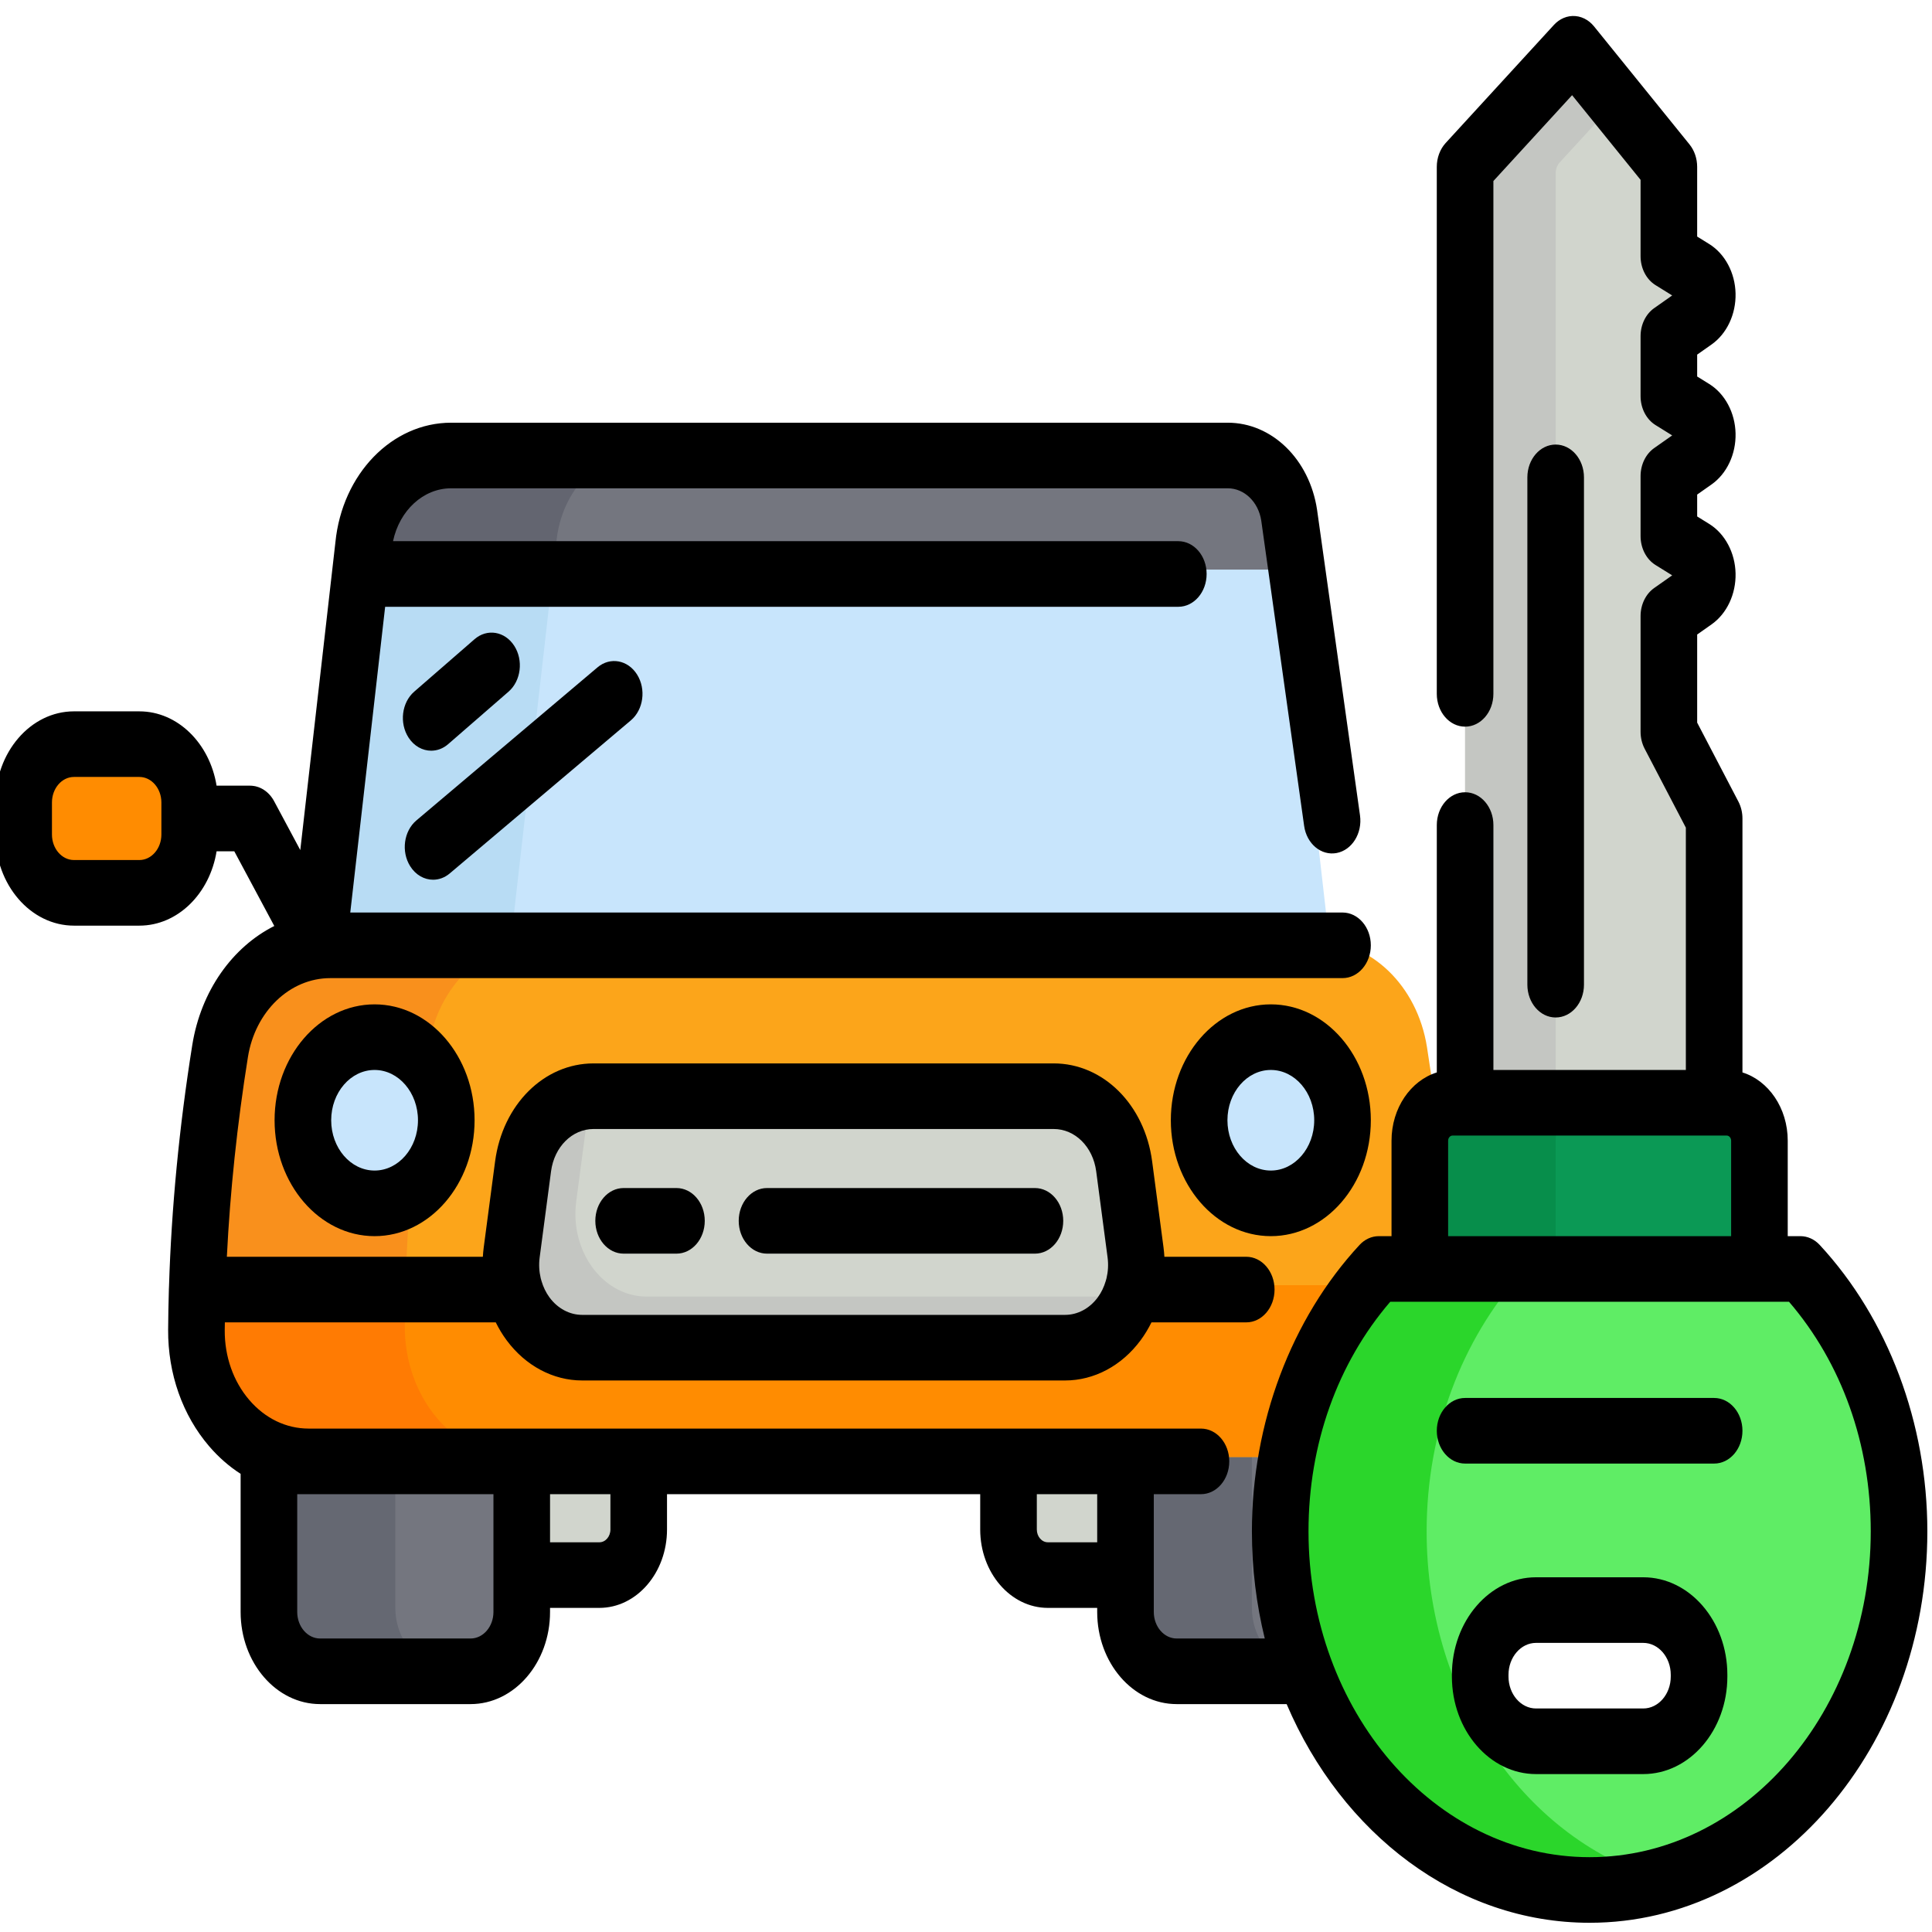 <?xml version="1.0" encoding="utf-8"?>
<svg xmlns="http://www.w3.org/2000/svg" viewBox="0 0 64 64" xmlns:bx="https://boxy-svg.com" width="64px" height="64px"><defs><bx:export><bx:file format="svg"/></bx:export></defs><g id="Layer_1" transform="matrix(1, 0, 0, 1.159, -61, -27.769)" style=""><g transform="matrix(0.125, 0, 0, 0.125, 60.846, 19.666)"><g><g><g><g><path style="fill:#D1D5CD;" d="M85.507,258c-2.508,0-4.959-1.258-6.379-3.546l-15.8-25.455H40.5c-4.143,0-7.5-3.357-7.5-7.5       s3.357-7.5,7.5-7.5h27c2.594,0,5.004,1.341,6.372,3.545l18,29c2.185,3.52,1.103,8.143-2.417,10.327       C88.224,257.636,86.857,258,85.507,258z"/></g></g></g><g><path style="fill:#C8E5FC;" d="M342.27,164.589l-0.84-6.36c-1.34-11.81-11.33-20.73-23.22-20.73H120.79     c-11.89,0-21.88,8.92-23.22,20.73l-0.84,6.36l-11.23,84.91v6.59h268v-6.59L342.27,164.589z"/><path style="fill:#B8DCF4;" d="M147.839,164.589l0.84-6.36c1.34-11.81,11.33-20.73,23.22-20.73H120.79     c-11.89,0-21.88,8.92-23.22,20.73l-0.84,6.36l-11.23,84.91v6.59h51.109v-6.59L147.839,164.589z"/><g><g><g><path style="fill:#74767F;" d="M341.43,158.229l0.84,6.36H96.73l0.84-6.36c1.34-11.81,11.33-20.73,23.22-20.73h197.42        C330.1,137.499,340.09,146.419,341.43,158.229z"/></g></g></g><path style="fill:#636570;" d="M96.906,163.26l-0.176,1.329h51.109l0,0l0.84-6.36c1.34-11.81,11.33-20.73,23.22-20.73H120.79     c-0.743,0-1.479,0.035-2.206,0.103c-1.453,0.136-2.87,0.406-4.238,0.798c-6.838,1.958-12.438,6.959-15.155,13.531     c-0.271,0.657-0.514,1.33-0.727,2.017c-0.425,1.375-0.727,2.806-0.895,4.282L96.906,163.26z"/><g><g><g><g><path style="fill:#D1D5CD;" d="M312.5,354.499v39h-33.57c-5.76,0-10.43-4.67-10.43-10.43v-28.57H312.5z"/></g></g></g><g><g><g><path style="fill:#D1D5CD;" d="M170.5,354.499v28.57c0,5.76-4.67,10.43-10.43,10.43H127.5v-39H170.5z"/></g></g></g></g><g><g><g><g><path style="fill:#74767F;" d="M366.5,359.499v42.44c0,7.49-6.07,13.56-13.56,13.56h-39.88c-7.49,0-13.56-6.07-13.56-13.56         v-8.44v-34h56.49H366.5z"/></g></g></g><g><g><g><path style="fill:#74767F;" d="M139.5,393.499v8.44c0,7.49-6.07,13.56-13.56,13.56H86.06c-7.49,0-13.56-6.07-13.56-13.56         v-42.44h10.51h56.49V393.499z"/></g></g></g></g><g><path style="fill:#656872;" d="M333,401.939v-8.44v-34h-33.5v34v8.44c0,7.49,6.07,13.56,13.56,13.56h33.5      C339.07,415.499,333,409.429,333,401.939z"/><path style="fill:#656872;" d="M106,401.939v-42.44H83.01H72.5v42.44c0,7.49,6.07,13.56,13.56,13.56h33.5      C112.07,415.499,106,409.429,106,401.939z"/></g><g><g><g><path style="fill:#FF8C01;" d="M51.5,220.499v3.66c0,7.37-5.97,13.34-13.34,13.34H20.84c-7.37,0-13.34-5.97-13.34-13.34v-7.32        c0-7.37,5.97-13.34,13.34-13.34h17.32c7.37,0,13.34,5.97,13.34,13.34V220.499z"/></g></g></g></g><g><path style="fill:#FCA51A;" d="M385.51,328.209c-0.63-17.8-2.71-35.97-6.12-54.46c-2.58-14.07-14.91-24.25-29.21-24.25H88.76     c-14.28,0-26.6,10.14-29.2,24.19c-3.39,18.32-5.46,36.5-6.07,54.52c-0.12,3.09-0.18,6.16-0.2,9.24     c-0.11,16.54,13.18,30.05,29.72,30.05h56.49h31h98h31h56.49c16.54,0,29.86-13.5,29.73-30.04     C385.7,334.389,385.63,331.299,385.51,328.209z"/><path style="fill:#F9901C;" d="M108.5,337.449c0.02-3.08,0.08-6.15,0.2-9.24c0.61-18.02,2.68-36.2,6.07-54.52     c2.6-14.05,14.92-24.19,29.2-24.19H88.76c-14.28,0-26.6,10.14-29.2,24.19c-3.39,18.32-5.46,36.5-6.07,54.52     c-0.12,3.09-0.18,6.16-0.2,9.24c-0.11,16.54,13.18,30.05,29.72,30.05h55.21C121.68,367.499,108.39,353.99,108.5,337.449z"/><g><g><g><path style="fill:#FF8C01;" d="M385.72,337.459c0.13,16.54-13.19,30.04-29.73,30.04H299.5h-31h-98h-31H83.01        c-16.54,0-29.83-13.51-29.72-30.05c0.02-3.08,0.08-6.15,0.2-9.24h83.97c2.37,7.61,9.47,13.29,18.06,13.29h127.96        c8.59,0,15.69-5.68,18.06-13.29h83.96h0.01C385.63,331.299,385.7,334.389,385.72,337.459z"/></g></g></g><path style="fill:#FF7B03;" d="M108.5,337.449c0.02-3.08,0.08-6.15,0.2-9.24H53.49c-0.12,3.09-0.18,6.16-0.2,9.24     c-0.009,1.364,0.082,2.706,0.249,4.023c0.276,2.171,0.777,4.273,1.492,6.274c0.001,0.004,0.003,0.008,0.004,0.012     c2.963,8.276,9.462,14.868,17.693,17.911c3.201,1.183,6.663,1.83,10.281,1.83h55.21C121.68,367.499,108.39,353.99,108.5,337.449z     "/><g><g><g><path style="fill:#C8E5FC;" d="M338.5,270.499c10.49,0,19,8.51,19,19c0,10.49-8.51,19-19,19s-19-8.51-19-19        C319.5,279.009,328.01,270.499,338.5,270.499z"/></g></g></g><g><g><g><path style="fill:#D1D5CD;" d="M137.46,328.209c-0.83-2.64-1.08-5.52-0.63-8.47l3.02-19.7c1.42-9.23,9.35-16.04,18.69-16.04        h121.92c9.34,0,17.27,6.81,18.69,16.04l3.02,19.7c0.45,2.95,0.2,5.83-0.63,8.47c-2.37,7.61-9.47,13.29-18.06,13.29H155.52        C146.93,341.499,139.83,335.819,137.46,328.209z"/></g></g></g><path style="fill:#C4C6C2;" d="M172.629,330.813c-8.59,0-15.69-5.68-18.06-13.29c-0.83-2.64-1.08-5.52-0.63-8.47l3.02-19.7     c0.293-1.903,0.875-3.695,1.677-5.354h-0.096c-9.34,0-17.27,6.81-18.69,16.04l-3.02,19.7c-0.45,2.95-0.2,5.83,0.63,8.47     c2.37,7.61,9.47,13.29,18.06,13.29h127.96c7.577,0,13.989-4.422,17.024-10.687H172.629z"/><g><g><g><path style="fill:#C8E5FC;" d="M100.5,270.499c10.49,0,19,8.51,19,19c0,10.49-8.51,19-19,19s-19-8.51-19-19        C81.5,279.009,90.01,270.499,100.5,270.499z"/></g></g></g></g><g><g><g><path style="fill:#D1D5CD;" d="M455.5,223.043v76.456h-66v-78V73.982c0-0.946,0.391-1.85,1.08-2.498l25.107-23.628       c1.382-1.3,3.557-1.232,4.854,0.152l22.031,23.502c0.596,0.636,0.928,1.475,0.928,2.346v19.073l7.16,3.83       c3.91,2.1,4.06,7.65,0.27,9.95l-7.43,4.5v13.72l7.16,3.83c3.91,2.1,4.06,7.65,0.27,9.95l-7.43,4.5v13.72l7.16,3.83       c3.91,2.1,4.06,7.65,0.27,9.95l-7.43,4.5v26.46l11.201,18.509C455.224,221.042,455.5,222.033,455.5,223.043z"/></g></g></g><path style="fill:#C4C6C2;" d="M413.5,73.982c0-0.946,0.391-1.85,1.08-2.499l14.859-13.984l-8.898-9.492    c-1.298-1.384-3.473-1.452-4.854-0.152L390.58,71.483c-0.689,0.648-1.08,1.552-1.08,2.499v147.518v78h24v-78V73.982z"/><g><g><g><g><path style="fill:#0B9955;" d="M467.5,295.179v38.32h-90v-38.32c0-4.79,3.89-8.68,8.68-8.68h3.32h66h3.32        C463.61,286.499,467.5,290.389,467.5,295.179z"/></g></g></g><path style="fill:#078E4B;" d="M422.18,286.499H389.5h-3.32c-4.79,0-8.68,3.89-8.68,8.68v38.32h36v-38.32     C413.5,290.389,417.39,286.499,422.18,286.499z"/><g><g><g><path style="fill:#5FED65;" d="M479.698,325.765c15.313,14.913,24.825,35.746,24.802,58.82        c-0.045,44.221-35.768,80.826-79.977,81.891c-46.215,1.113-84.023-36.013-84.023-81.976c0-23.039,9.506-43.838,24.799-58.732        c0.845-0.823,1.99-1.268,3.169-1.268h9.032h90h9.035C477.713,324.499,478.855,324.943,479.698,325.765z M451.5,417.699v-0.4        c0-8.17-6.63-14.8-14.8-14.8h-28.4c-8.17,0-14.8,6.63-14.8,14.8v0.4c0,8.17,6.63,14.8,14.8,14.8h28.4        C444.87,432.499,451.5,425.869,451.5,417.699z"/></g></g></g><g><path style="fill:#2BD62B;" d="M379.305,384.499c0-23.039,9.506-43.838,24.799-58.732c0.845-0.823,1.99-1.268,3.169-1.268H377.5      h-9.032c-1.18,0-2.324,0.445-3.169,1.268c-15.293,14.895-24.799,35.694-24.799,58.732c0,45.962,37.808,83.088,84.023,81.976      c5.95-0.143,11.739-0.95,17.315-2.313C405.949,455.423,379.305,423.08,379.305,384.499z"/></g></g></g><g><path d="M166.5,320.999h14c4.143,0,7.5-3.357,7.5-7.5s-3.357-7.5-7.5-7.5h-14c-4.143,0-7.5,3.357-7.5,7.5    S162.357,320.999,166.5,320.999z"/><path d="M204.5,320.999h71c4.143,0,7.5-3.357,7.5-7.5s-3.357-7.5-7.5-7.5h-71c-4.143,0-7.5,3.357-7.5,7.5    S200.357,320.999,204.5,320.999z"/><path d="M74,290.499c0,14.612,11.888,26.5,26.5,26.5s26.5-11.888,26.5-26.5s-11.888-26.5-26.5-26.5S74,275.887,74,290.499z     M112,290.499c0,6.341-5.159,11.5-11.5,11.5S89,296.84,89,290.499s5.159-11.5,11.5-11.5S112,284.158,112,290.499z"/><path d="M319.5,360.999H83.013c-5.947,0-11.531-2.324-15.724-6.544c-4.231-4.26-6.54-9.927-6.5-15.956    c0.004-0.592,0.026-1.192,0.033-1.786h71.792c0.823,1.435,1.776,2.805,2.872,4.082c5.021,5.85,12.323,9.204,20.032,9.204h127.963    c7.709,0,15.011-3.354,20.032-9.204c1.096-1.277,2.05-2.647,2.872-4.082H331.5c4.143,0,7.5-3.357,7.5-7.5s-3.357-7.5-7.5-7.5    h-21.693c-0.051-0.705-0.12-1.41-0.228-2.114l-3.018-19.695c-1.987-12.981-12.964-22.404-26.098-22.404H158.536    c-13.134,0-24.11,9.423-26.098,22.404l-3.018,19.695c-0.108,0.705-0.177,1.41-0.228,2.114H61.35    c0.864-14.916,2.722-30.207,5.583-45.663c1.936-10.46,11.116-18.051,21.829-18.051h268.253c4.143,0,7.5-3.357,7.5-7.5    s-3.357-7.5-7.5-7.5H94.057l9.242-69.907H313.5c4.143,0,7.5-3.357,7.5-7.5s-3.357-7.5-7.5-7.5H105.388    c1.713-7.014,8.004-12.093,15.397-12.093h205.82c4.396,0,8.133,3.143,8.873,7.394l11.365,69.804    c0.665,4.089,4.52,6.861,8.607,6.197c4.089-0.665,6.863-4.52,6.197-8.607l-11.379-69.884    c-2.005-11.532-11.958-19.903-23.664-19.903h-205.82c-15.687,0-28.855,11.735-30.662,27.311l-9.31,70.417l-6.941-11.183    c-1.368-2.204-3.778-3.545-6.372-3.545h-8.87c-1.808-9.661-10.291-17-20.468-17H20.838C9.348,196.999,0,206.347,0,217.837v7.324    c0,11.49,9.348,20.838,20.838,20.838h17.324c10.178,0,18.66-7.339,20.468-17h4.698l10.599,17.077    c-11.062,4.796-19.443,14.81-21.745,27.245c-3.459,18.696-5.513,37.185-6.162,55.114c-0.026,0.256-0.041,0.516-0.041,0.778    c0,0.029,0.004,0.057,0.004,0.086c-0.103,3.049-0.176,6.086-0.196,9.101c-0.066,10.055,3.79,19.512,10.858,26.627    c2.511,2.528,5.324,4.642,8.353,6.325v31.583c0,11.615,9.449,21.064,21.064,21.064h39.871c11.615,0,21.064-9.449,21.064-21.064    v-0.936h13.074c9.885,0,17.926-8.041,17.926-17.926v-8.074h83v8.074c0,9.885,8.041,17.926,17.926,17.926H292v0.936    c0,11.615,9.449,21.064,21.064,21.064h29.139c14.617,29.594,45.116,50,80.296,50c49.351,0,89.5-40.149,89.5-89.5    c0-24.733-10.396-48.603-28.521-65.487c-1.389-1.294-3.215-2.013-5.112-2.013H475v-21.822c0-7.474-5.101-13.762-12-15.611v-58.067    c0-1.369-0.375-2.712-1.084-3.883L451,199.577v-20.144l3.817-2.318c4.049-2.457,6.485-6.926,6.358-11.661    c-0.128-4.735-2.801-9.066-6.976-11.303l-3.2-1.714v-5.004l3.817-2.318c4.049-2.457,6.485-6.926,6.358-11.661    c-0.128-4.735-2.801-9.066-6.976-11.303l-3.2-1.714v-5.004l3.817-2.318c4.049-2.457,6.485-6.926,6.358-11.661    c-0.128-4.735-2.801-9.066-6.976-11.303l-3.2-1.714V72.499c0-1.905-0.726-3.739-2.028-5.13l-25.313-27    c-0.001-0.001-0.002-0.002-0.003-0.003c-0.002-0.002-0.004-0.005-0.006-0.007c-0.09-0.095-0.186-0.179-0.28-0.268    c-0.09-0.086-0.177-0.178-0.271-0.26c-0.061-0.052-0.125-0.097-0.187-0.147c-0.135-0.109-0.268-0.221-0.408-0.319    c-0.032-0.022-0.066-0.041-0.099-0.063c-0.174-0.118-0.349-0.233-0.53-0.335c-0.008-0.004-0.016-0.008-0.024-0.012    c-1.922-1.076-4.226-1.247-6.273-0.488c-0.015,0.005-0.029,0.013-0.044,0.019c-0.212,0.08-0.423,0.168-0.629,0.269    c-0.054,0.026-0.106,0.06-0.159,0.087c-0.165,0.085-0.329,0.171-0.489,0.269c-0.093,0.057-0.18,0.125-0.271,0.186    c-0.116,0.079-0.235,0.153-0.348,0.239c-0.124,0.095-0.241,0.202-0.361,0.306c-0.073,0.063-0.149,0.12-0.22,0.186    c-0.001,0.001-0.002,0.002-0.003,0.003c-0.002,0.002-0.005,0.004-0.007,0.006l-28.688,27c-1.506,1.418-2.359,3.394-2.359,5.462    v120.5c0,4.143,3.357,7.5,7.5,7.5s7.5-3.357,7.5-7.5V75.74l20.856-19.628L436,75.465v17.463c0,2.765,1.521,5.306,3.958,6.611    l4.419,2.367l-4.771,2.897c-2.239,1.359-3.606,3.79-3.606,6.41v13.714c0,2.765,1.521,5.306,3.958,6.611l4.419,2.367l-4.771,2.897    c-2.239,1.359-3.606,3.79-3.606,6.41v13.714c0,2.765,1.521,5.306,3.958,6.611l4.419,2.367l-4.771,2.897    c-2.239,1.359-3.606,3.79-3.606,6.41v26.456c0,1.369,0.375,2.712,1.084,3.883L448,223.592v55.407h-51v-56    c0-4.143-3.357-7.5-7.5-7.5s-7.5,3.357-7.5,7.5v56.567c-6.899,1.849-12,8.137-12,15.611v21.822h-3.367    c-1.897,0-3.724,0.719-5.112,2.013C343.396,335.897,333,359.766,333,384.499c0,8.492,1.189,16.711,3.409,24.5h-23.344    c-3.344,0-6.064-2.721-6.064-6.064l0,0v-26.936l0,0h12.5c4.143,0,7.5-3.357,7.5-7.5S323.643,360.999,319.5,360.999 M385,295.177    c0-0.649,0.528-1.178,1.178-1.178h72.645c0.649,0,1.178,0.528,1.178,1.178v21.822h-75V295.177z M369.664,331.999L369.664,331.999    h105.672l0,0c13.993,14.047,21.664,32.578,21.664,52.5c0,41.079-33.421,74.5-74.5,74.5s-74.5-33.421-74.5-74.5    C348,364.577,355.671,346.046,369.664,331.999z M292,375.999v11h-13.074c-1.613,0-2.926-1.313-2.926-2.926v-8.074H292z     M163,384.073c0,1.613-1.313,2.926-2.926,2.926H147v-11h16V384.073z M132,375.999v26.936l0,0c0,3.344-2.721,6.064-6.064,6.064    H86.064c-3.344,0-6.064-2.721-6.064-6.064v-26.936l0,0H132z M144.247,321.87l3.018-19.695c0.859-5.606,5.6-9.676,11.271-9.676    h121.928c5.672,0,10.412,4.069,11.271,9.676l3.018,19.695c0.245,1.602,0.139,3.214-0.279,4.739    c-0.076,0.205-0.144,0.414-0.202,0.627c-0.463,1.372-1.173,2.663-2.139,3.789c-2.169,2.525-5.322,3.975-8.651,3.975H155.519    c-3.329,0-6.482-1.449-8.651-3.975c-0.966-1.125-1.676-2.417-2.139-3.789c-0.058-0.213-0.126-0.422-0.202-0.627    C144.108,325.084,144.002,323.472,144.247,321.87z M15,217.837c0-3.219,2.619-5.838,5.838-5.838h17.324    c3.219,0,5.838,2.619,5.838,5.838v7.324c0,3.219-2.619,5.838-5.838,5.838H20.838c-3.219,0-5.838-2.619-5.838-5.838V217.837z"/><path d="M115.506,205.999c1.565,0,3.146-0.488,4.494-1.5l16-12c3.313-2.485,3.985-7.187,1.5-10.5    c-2.484-3.313-7.187-3.984-10.5-1.5l-16,12c-3.313,2.485-3.985,7.187-1.5,10.5C110.974,204.964,113.226,205.999,115.506,205.999z"/><path d="M116.006,235.5c1.533,0,3.08-0.469,4.413-1.441l48-35c3.347-2.44,4.081-7.132,1.641-10.479    c-2.441-3.349-7.134-4.082-10.479-1.641l-48,35c-3.347,2.44-4.081,7.132-1.641,10.479    C111.408,234.432,113.691,235.5,116.006,235.5z"/><path d="M338.015,263.999c-14.612,0-26.5,11.888-26.5,26.5s11.888,26.5,26.5,26.5s26.5-11.888,26.5-26.5    S352.627,263.999,338.015,263.999z M338.015,301.999c-6.341,0-11.5-5.159-11.5-11.5s5.159-11.5,11.5-11.5s11.5,5.159,11.5,11.5    S344.355,301.999,338.015,301.999z"/><path d="M421,259.499v-116c0-4.143-3.357-7.5-7.5-7.5s-7.5,3.357-7.5,7.5v116c0,4.143,3.357,7.5,7.5,7.5S421,263.642,421,259.499z    "/><path d="M436.701,394.999h-28.402c-12.296,0-22.299,10.003-22.299,22.299v0.402c0,12.296,10.003,22.299,22.299,22.299h28.402    c12.296,0,22.299-10.003,22.299-22.299v-0.402C459,405.002,448.997,394.999,436.701,394.999z M444,417.7    c0,4.024-3.274,7.299-7.299,7.299h-28.402c-4.024,0-7.299-3.274-7.299-7.299v-0.402c0-4.024,3.274-7.299,7.299-7.299h28.402    c4.024,0,7.299,3.274,7.299,7.299V417.7z"/><path d="M389.5,368.999h66c4.143,0,7.5-3.357,7.5-7.5s-3.357-7.5-7.5-7.5h-66c-4.143,0-7.5,3.357-7.5,7.5    S385.357,368.999,389.5,368.999z"/></g></g></g></svg>